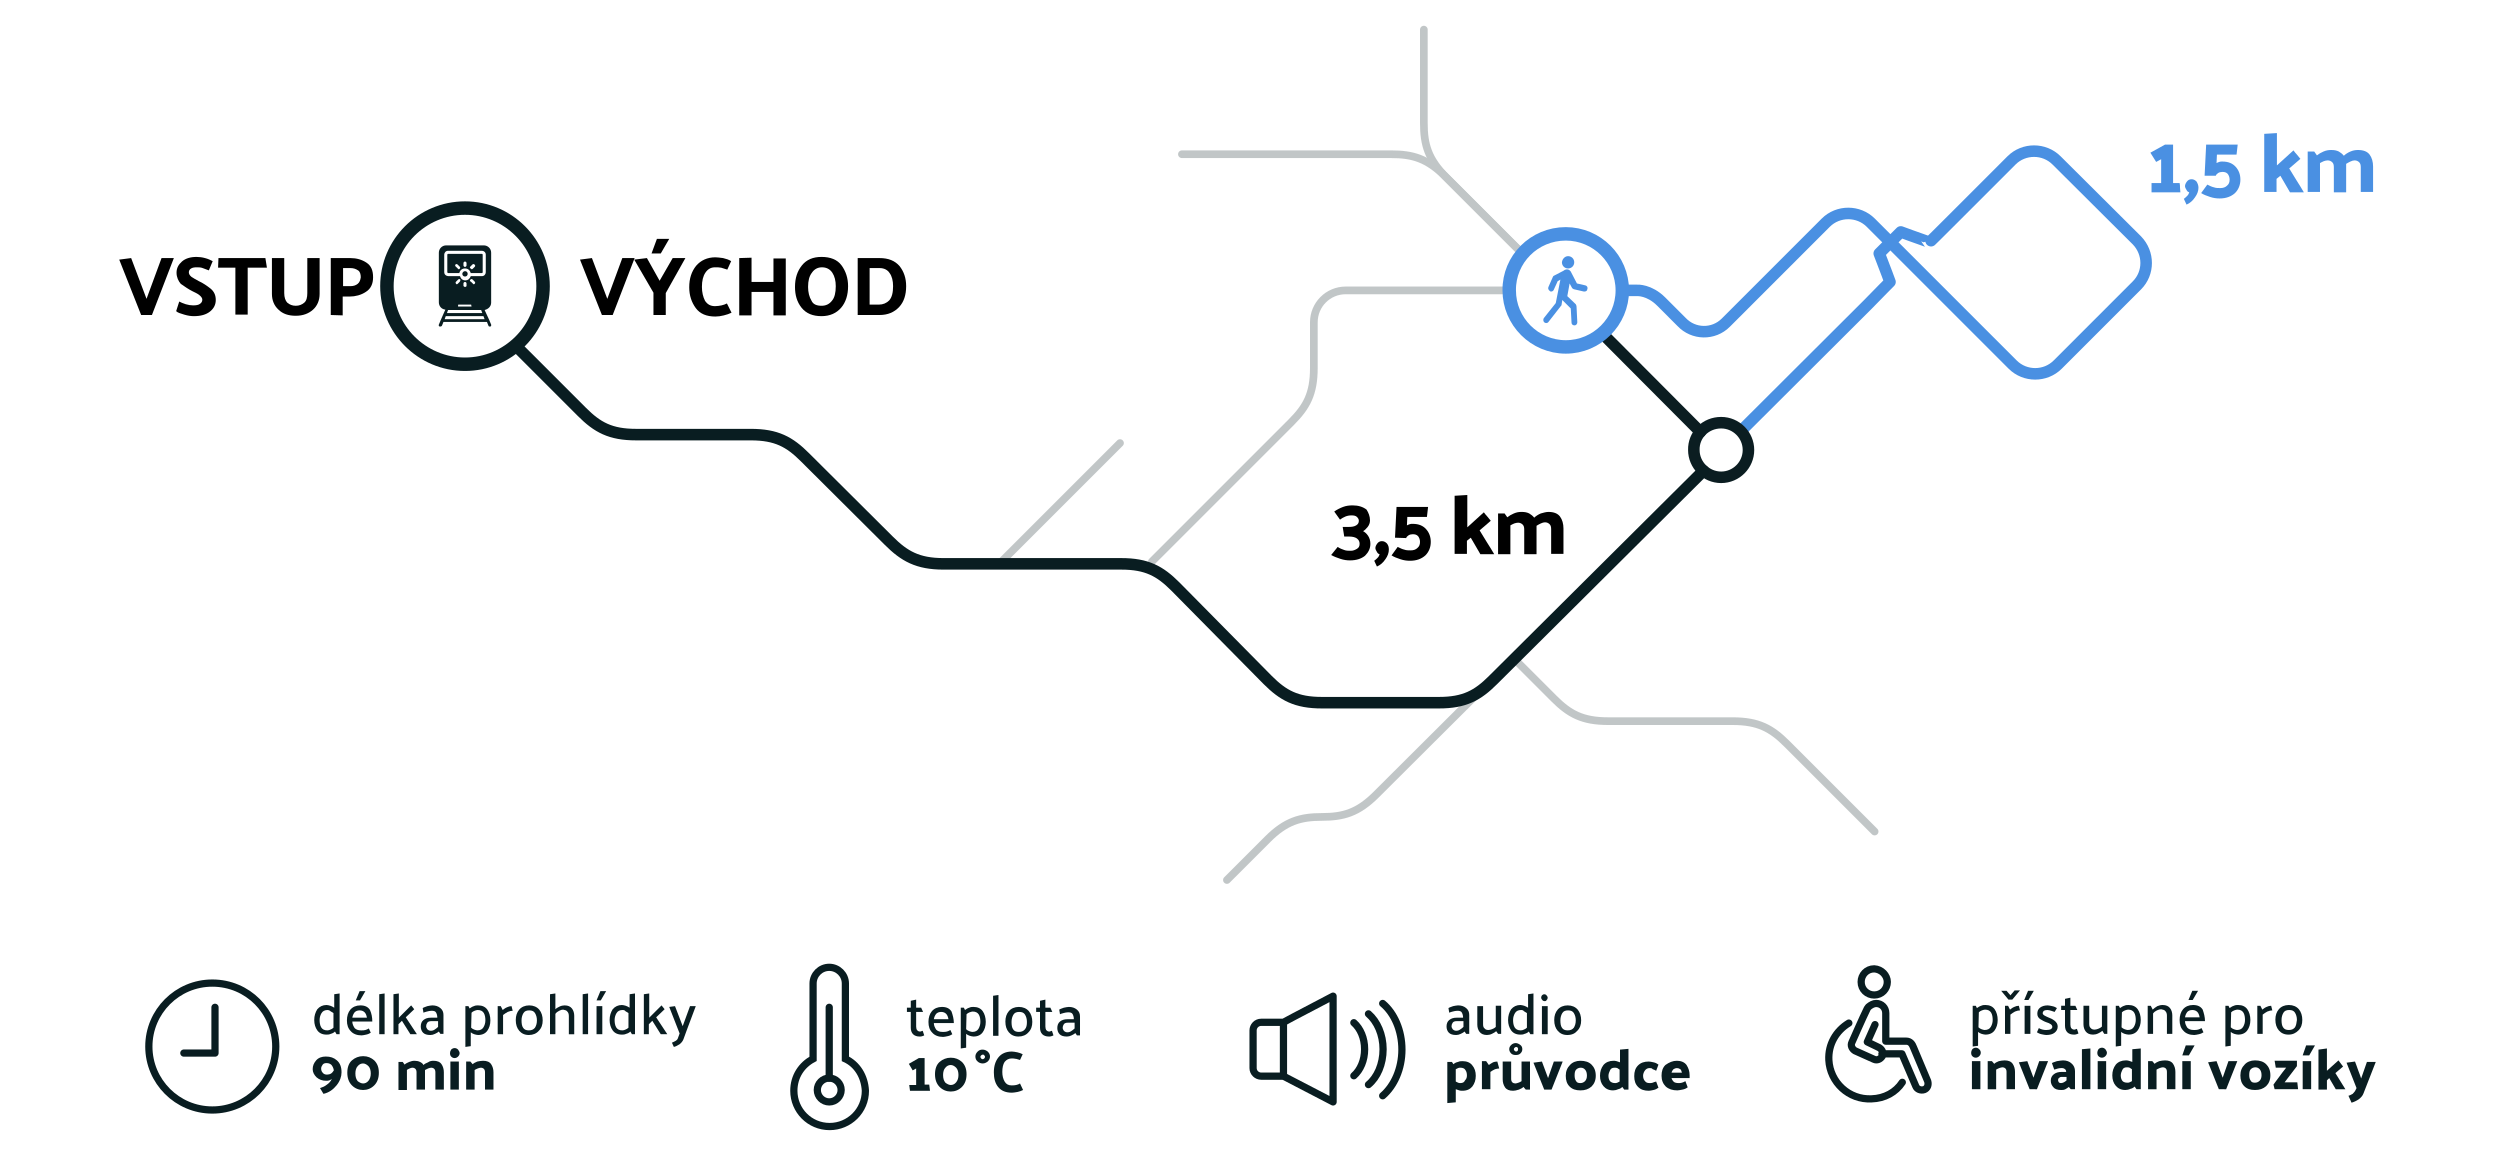 <?xml version="1.0" encoding="utf-8"?>
<!-- Generator: Adobe Illustrator 22.1.0, SVG Export Plug-In . SVG Version: 6.00 Build 0)  -->
<svg version="1.0" id="Layer_1" xmlns="http://www.w3.org/2000/svg" xmlns:xlink="http://www.w3.org/1999/xlink" x="0px" y="0px"
	 width="650px" height="301.5px" viewBox="0 0 650 301.5" style="enable-background:new 0 0 650 301.5;" xml:space="preserve">
<style type="text/css">
	.st0{opacity:0.25;}
	.st1{fill:none;stroke:#091D21;stroke-width:2;stroke-linecap:round;stroke-linejoin:round;stroke-miterlimit:10;}
	
		.st2{opacity:0.25;fill:none;stroke:#091D21;stroke-width:2;stroke-linecap:round;stroke-linejoin:round;stroke-miterlimit:10;enable-background:new    ;}
	.st3{fill:none;stroke:#4A90E2;stroke-width:3;stroke-linejoin:round;stroke-miterlimit:10;}
	.st4{fill:none;stroke:#0B1D21;stroke-width:3;stroke-linecap:round;stroke-linejoin:round;stroke-miterlimit:10;}
	.st5{fill:none;stroke:#0B1D21;stroke-width:3;stroke-miterlimit:10;}
	.st6{fill:none;stroke:#4A90E2;stroke-width:3.5;stroke-miterlimit:10;}
	.st7{fill:#4A90E2;}
	.st8{fill:none;stroke:#091D21;stroke-width:3.5;stroke-miterlimit:10;}
	.st9{fill:none;stroke:#091D21;stroke-width:3;stroke-linecap:round;stroke-linejoin:round;stroke-miterlimit:10;}
	.st10{fill:#091D21;}
	.st11{enable-background:new    ;}
	.st12{fill:none;stroke:#091D21;stroke-width:1.88;stroke-linecap:round;stroke-linejoin:round;stroke-miterlimit:10;}
	.st13{fill:none;stroke:#091D21;stroke-width:1.88;stroke-miterlimit:10;}
</style>
<g class="st0">
	<g>
		<path class="st1" d="M307.3,40.1h22.3h32.1c5.6,0,9.4,1.1,14.1,5.8l0,0l19.9,19.9"/>
	</g>
	<g>
		<path class="st1" d="M396,66.1l-20-20l0,0c-4.7-4.7-5.8-8.5-5.8-14.1V7.7"/>
	</g>
</g>
<path class="st2" d="M299.5,146l36.2-36.2c4-4,5.9-7.4,5.9-14.1V83.8c0-4.6,3.7-8.3,8.3-8.3h42.2"/>
<g>
	<path class="st3" d="M421.8,75.5c0,0,1.7,0,3.9,0c0,0,3.1-0.2,6.2,2.9l5.3,5.3c3.1,3.3,8.3,3.4,11.5,0.2l26-26
		c3.2-3.2,8.5-3.2,11.7,0l36.9,36.9c3.2,3.2,8.5,3.2,11.7,0l20.6-20.6c3.2-3.2,3.2-8.4,0-11.7l-20.9-20.8c-3.2-3.2-8.5-3.2-11.7,0
		l-15.5,15.5c-3.2,3.2-5.9,5.9-5.9,5.8c0-0.1-3.4-1.2-7.4-2.7c0,0,0,0-2.8,2.8s-2.8,2.8-2.8,2.8c1.6,4.1,2.8,7.4,2.8,7.4
		s-2.6,2.6-5.8,5.9l-33.1,33"/>
</g>
<g>
	<line class="st4" x1="442.1" y1="112.3" x2="416.7" y2="86.8"/>
</g>
<path class="st5" d="M447.5,109.9c3.9,0,7.1,3.2,7.1,7.1s-3.2,7.1-7.1,7.1s-7.1-3.2-7.1-7.1C440.3,113,443.5,109.9,447.5,109.9z"/>
<path class="st6" d="M407.1,60.8c8.1,0,14.7,6.6,14.7,14.7s-6.6,14.7-14.7,14.7s-14.7-6.6-14.7-14.7
	C392.3,67.4,398.9,60.8,407.1,60.8z"/>
<g>
	<path class="st7" d="M407.7,66.6c0.9,0,1.6,0.7,1.6,1.6c0,0.9-0.7,1.6-1.6,1.6s-1.6-0.7-1.6-1.6C406.2,67.3,406.9,66.6,407.7,66.6z
		"/>
	<path class="st7" d="M412.2,74.2l-2.2-0.5l-1.5-2.9c0-0.1-0.1-0.1-0.1-0.2l0,0c-0.7-1-1.7-0.4-1.9-0.2l-2.5,1.3
		c-0.2,0.1-0.2,0.2-0.3,0.4l-1.1,2.5c-0.2,0.4,0,0.8,0.4,1.1c0.1,0.1,0.2,0.1,0.3,0.1c0.3,0,0.6-0.2,0.7-0.5l1-2.2l0.7-0.4l-1.2,6.1
		l-3.1,3.9c-0.2,0.3-0.2,0.8,0.1,1.1c0.2,0.1,0.3,0.2,0.5,0.2s0.5-0.1,0.6-0.3l3.2-4.1c0.1-0.1,0.2-0.2,0.2-0.3l0.2-1.3l2.2,2.2
		l0.2,3.7c0,0.4,0.3,0.7,0.8,0.7l0,0c0.4,0,0.7-0.4,0.7-0.8l-0.2-4.1c0-0.2-0.1-0.4-0.2-0.6l-2.2-2.1l0.6-3.3l0.6,1.1
		c0.1,0.2,0.3,0.3,0.5,0.4l2.6,0.6c0.1,0,0.2,0,0.2,0c0.3,0,0.7-0.2,0.7-0.6C412.9,74.7,412.6,74.3,412.2,74.2z"/>
</g>
<path class="st8" d="M120.9,54.1c11.2,0,20.3,9.1,20.3,20.3s-9.1,20.3-20.3,20.3s-20.3-9.1-20.3-20.3
	C100.6,63.2,109.7,54.1,120.9,54.1z"/>
<path class="st9" d="M134.5,90.3l16.8,16.8c4,4,7.4,5.9,14.1,5.9h29.8c6.7,0,10.1,1.9,14.1,5.9l21.8,21.7c4,4,7.5,6,14.2,6h0.5h45.7
	c6.7,0,10.1,1.9,14.1,5.9l24,24.3c4,4,7.4,5.9,14.1,5.9h30.4c6.7,0,10.1-1.9,14.1-5.9l54.7-54.4"/>
<path class="st2" d="M393.7,171.3l10.3,10.3c4,4,7.4,5.9,14.1,5.9l0,0h32.4l0,0c6.7,0,10.1,1.9,14.1,5.9l22.8,22.8"/>
<path class="st2" d="M319,228.8l10.6-10.6l0,0c4.7-4.7,8.5-5.8,14.1-5.8s9.4-1.1,14.1-5.8l0,0l28.6-28.5l-5.6,5.6"/>
<line class="st2" x1="260.4" y1="146" x2="291.2" y2="115.2"/>
<g>
	<path class="st10" d="M120.9,70.5c0.4,0,0.7,0.3,0.7,0.7c0,0.4-0.3,0.7-0.7,0.7c-0.4,0-0.7-0.3-0.7-0.7
		C120.2,70.9,120.5,70.5,120.9,70.5z"/>
	<path class="st10" d="M127.7,84.4l-0.5-1.2l0,0l-1.2-2.6c0.9-0.2,1.7-0.9,1.7-1.9v-13c0-1.1-0.9-1.9-1.9-1.9H116
		c-1.1,0-1.9,0.9-1.9,1.9v12.9c0,1,0.7,1.8,1.7,1.9l-0.5,1.1l0,0l-0.7,1.6l0,0l-0.5,1.2c-0.1,0.2,0,0.4,0.2,0.5c0.1,0,0.1,0,0.2,0
		c0.2,0,0.3-0.1,0.4-0.2l0.4-1h11.3l0.4,1c0.1,0.2,0.2,0.2,0.3,0.2c0.1,0,0.1,0,0.2,0C127.6,84.9,127.8,84.6,127.7,84.4z
		 M115.5,70.8v-4.6c0-0.5,0.4-1,1-1h8.8c0.5,0,1,0.4,1,1v4.6c0,0.5-0.4,1-1,1h-2.9c-0.2,0.6-0.7,1.1-1.4,1.1c-0.7,0-1.2-0.4-1.4-1.1
		h-2.9C115.9,71.8,115.5,71.3,115.5,70.8z M122.5,79.2C122.6,79.2,122.6,79.3,122.5,79.2l0.1,0.5h-3.5v-0.4c0-0.1,0.1-0.1,0.1-0.1
		H122.5z M120.5,74.3v-0.6c0-0.2,0.2-0.4,0.4-0.4s0.4,0.2,0.4,0.4v0.6c0,0.2-0.2,0.3-0.4,0.3S120.5,74.4,120.5,74.3z M122.3,72.7
		c0.2-0.2,0.4-0.2,0.6,0l0.5,0.5c0.2,0.2,0.2,0.4,0,0.6c-0.1,0.1-0.2,0.1-0.2,0.1c-0.1,0-0.2,0-0.2-0.1l-0.5-0.5
		C122.1,73.1,122.1,72.9,122.3,72.7z M119.5,73.3l-0.5,0.5c-0.1,0.1-0.2,0.1-0.2,0.1c-0.1,0-0.2,0-0.2-0.1c-0.2-0.2-0.2-0.4,0-0.6
		l0.5-0.5c0.2-0.2,0.4-0.2,0.6,0C119.7,72.9,119.7,73.1,119.5,73.3z M125.1,80.6l0.3,0.8h-9.2l0.3-0.8H125.1z M115.6,83l0.3-0.8h9.8
		L126,83H115.6z"/>
	<path class="st10" d="M116.5,71h2.9c0.2-0.7,0.7-1.2,1.5-1.2s1.3,0.5,1.5,1.2h2.9c0.1,0,0.2-0.1,0.2-0.2v-4.6
		c0-0.1-0.1-0.2-0.2-0.2h-8.8c-0.1,0-0.2,0.1-0.2,0.2v4.6C116.4,70.9,116.4,71,116.5,71z M122.3,69.3l0.5-0.5c0.2-0.2,0.4-0.2,0.6,0
		c0.2,0.2,0.2,0.4,0,0.6l-0.5,0.5c-0.1,0.1-0.2,0.1-0.2,0.1c-0.1,0-0.2,0-0.2-0.1C122.1,69.7,122.1,69.5,122.3,69.3z M120.5,68.4
		c0-0.2,0.2-0.4,0.4-0.4s0.4,0.2,0.4,0.4V69c0,0.2-0.2,0.4-0.4,0.4s-0.4-0.2-0.4-0.4V68.4z M118.4,68.8c0.2-0.2,0.4-0.2,0.6,0
		l0.5,0.5c0.2,0.2,0.2,0.4,0,0.6c-0.1,0.1-0.2,0.1-0.2,0.1c-0.1,0-0.2,0-0.2-0.1l-0.5-0.5C118.3,69.2,118.3,69,118.4,68.8z"/>
</g>
<g>
	<g>
		<g class="st11">
			<path class="st10" d="M88.3,258.3v10.6h-0.8l-0.4-0.7c-0.3,0.3-0.7,0.5-1.1,0.6c-0.4,0.2-0.8,0.2-1.1,0.2c-1.1,0-1.9-0.4-2.4-1.1
				s-0.8-1.6-0.8-2.7c0-1.1,0.3-2,0.8-2.8c0.6-0.7,1.4-1.1,2.4-1.1c0.3,0,0.6,0.1,1,0.2c0.3,0.1,0.7,0.3,1,0.5v-3.5L88.3,258.3z
				 M85.2,262.6c-0.8,0-1.3,0.3-1.6,0.8c-0.3,0.5-0.5,1.1-0.5,1.8s0.1,1.4,0.4,1.9s0.8,0.8,1.6,0.8c0.3,0,0.6-0.1,0.8-0.2
				c0.3-0.1,0.6-0.3,0.8-0.5v-3.8c-0.3-0.2-0.6-0.4-0.8-0.5C85.7,262.7,85.4,262.6,85.2,262.6z"/>
			<path class="st10" d="M96.8,265.6h-5.2c0,0.7,0.3,1.2,0.6,1.7c0.4,0.4,0.9,0.6,1.7,0.6c0.4,0,0.8,0,1.1-0.1
				c0.3-0.1,0.6-0.2,0.9-0.4l0.5,1.1c-0.3,0.2-0.7,0.4-1.2,0.5c-0.5,0.1-0.9,0.2-1.2,0.2c-1.2,0-2.2-0.4-2.8-1.1
				c-0.7-0.7-1-1.6-1-2.8c0-1.1,0.3-2.1,0.9-2.8s1.5-1.1,2.6-1.1c1.2,0,2,0.4,2.5,1.2C96.6,263.5,96.8,264.5,96.8,265.6z
				 M95.4,264.6c-0.1-0.6-0.3-1.1-0.6-1.4c-0.3-0.3-0.7-0.5-1.3-0.5c-0.6,0-1,0.2-1.3,0.5c-0.3,0.4-0.5,0.8-0.6,1.4H95.4z
				 M93.5,257.7H95l-1.4,2.4h-1.1L93.5,257.7z"/>
			<path class="st10" d="M98.6,268.9v-10.4l1.4-0.2v10.6L98.6,268.9L98.6,268.9z"/>
			<path class="st10" d="M102.3,268.9v-10.4l1.4-0.2v6.3l3.2-3.2l0.8,1l-2.2,2.1l2.9,4.4h-1.7l-2.2-3.5l-0.9,0.9v2.6L102.3,268.9
				L102.3,268.9z"/>
			<path class="st10" d="M109.9,262.1c0.3-0.2,0.7-0.3,1.2-0.5c0.5-0.1,1-0.2,1.3-0.2c0.8,0,1.5,0.2,2.1,0.7s0.8,1.1,0.8,1.8v4.9
				h-0.8c-0.1-0.1-0.1-0.2-0.2-0.3s-0.1-0.2-0.2-0.3c-0.2,0.2-0.6,0.4-1,0.6s-0.8,0.3-1.2,0.3c-0.9,0-1.5-0.2-1.9-0.6
				c-0.4-0.4-0.6-1-0.6-1.6c0-0.7,0.2-1.3,0.7-1.7c0.5-0.4,1.1-0.6,1.9-0.6h1.7c0-0.5-0.1-0.9-0.3-1.3c-0.2-0.4-0.6-0.5-1.2-0.5
				c-0.4,0-0.8,0.1-1.2,0.2c-0.4,0.1-0.7,0.2-0.9,0.3L109.9,262.1z M110.8,266.8c0,0.3,0.1,0.5,0.3,0.8c0.2,0.2,0.5,0.4,0.9,0.4
				s0.7-0.1,1-0.3c0.3-0.2,0.6-0.4,0.9-0.7v-1.5h-1.8c-0.4,0-0.8,0.1-1,0.4C110.9,266.2,110.8,266.5,110.8,266.8z"/>
			<path class="st10" d="M121,272.2v-10.6h0.8l0.3,0.6c0.3-0.2,0.7-0.5,1.1-0.6c0.4-0.2,0.8-0.2,1.1-0.2c1.1,0,1.9,0.4,2.4,1.1
				s0.8,1.7,0.8,2.8c0,1.1-0.3,2-0.8,2.7s-1.3,1.1-2.4,1.1c-0.3,0-0.6-0.1-1-0.2c-0.3-0.1-0.7-0.3-0.9-0.5v3.6L121,272.2z
				 M122.5,267.2c0.2,0.2,0.5,0.4,0.8,0.5c0.3,0.1,0.6,0.2,0.8,0.2c0.8,0,1.3-0.3,1.6-0.8c0.3-0.5,0.5-1.1,0.5-1.8s-0.1-1.4-0.4-1.9
				s-0.8-0.8-1.6-0.8c-0.3,0-0.5,0.1-0.8,0.2c-0.3,0.1-0.6,0.3-0.8,0.5L122.5,267.2L122.5,267.2z"/>
			<path class="st10" d="M129.4,268.9v-7.3h0.8l0.5,1c0.3-0.2,0.6-0.5,1.1-0.7c0.4-0.2,0.8-0.3,1.2-0.3l0.3,1.2
				c-0.4,0-0.8,0.1-1.3,0.3c-0.4,0.2-0.8,0.5-1.2,0.8v5H129.4z"/>
			<path class="st10" d="M137.5,269.1c-1.1,0-1.9-0.4-2.5-1.1s-0.9-1.6-0.9-2.8c0-1.1,0.3-2,0.9-2.7s1.5-1.1,2.6-1.1s2,0.4,2.6,1.1
				s0.9,1.7,0.9,2.8c0,1.1-0.3,2-1,2.7C139.5,268.7,138.6,269.1,137.5,269.1z M139.6,265.3c0-0.8-0.2-1.4-0.5-1.9s-0.8-0.7-1.5-0.7
				s-1.2,0.2-1.5,0.7s-0.5,1.1-0.5,1.9c0,0.8,0.1,1.5,0.4,1.9c0.3,0.5,0.8,0.7,1.5,0.7s1.2-0.2,1.6-0.7
				C139.4,266.7,139.6,266.1,139.6,265.3z"/>
			<path class="st10" d="M144.4,262.4c0.3-0.3,0.7-0.5,1.1-0.7c0.4-0.2,0.9-0.3,1.3-0.3c0.9,0,1.5,0.3,1.9,0.8s0.6,1.2,0.6,1.9v4.8
				h-1.4v-4.7c0-0.5-0.1-0.9-0.4-1.2c-0.2-0.3-0.6-0.4-1.1-0.5c-0.3,0-0.6,0.1-1,0.3c-0.4,0.2-0.7,0.4-1,0.8v5.3H143v-10.4l1.4-0.2
				V262.4z"/>
			<path class="st10" d="M151.5,268.9v-10.4l1.4-0.2v10.6L151.5,268.9L151.5,268.9z"/>
			<path class="st10" d="M155.1,268.9v-7.3h1.5v7.3H155.1z M156.1,257.7h1.5l-1.4,2.4h-1.1L156.1,257.7z"/>
			<path class="st10" d="M165.1,258.3v10.6h-0.8l-0.4-0.7c-0.3,0.3-0.7,0.5-1.1,0.6c-0.4,0.2-0.8,0.2-1.1,0.2
				c-1.1,0-1.9-0.4-2.4-1.1s-0.8-1.6-0.8-2.7c0-1.1,0.3-2,0.8-2.8c0.6-0.7,1.4-1.1,2.4-1.1c0.3,0,0.6,0.1,1,0.2
				c0.3,0.1,0.7,0.3,1,0.5v-3.5L165.1,258.3z M161.9,262.6c-0.8,0-1.3,0.3-1.6,0.8c-0.3,0.5-0.5,1.1-0.5,1.8s0.1,1.4,0.4,1.9
				s0.8,0.8,1.6,0.8c0.3,0,0.6-0.1,0.8-0.2c0.3-0.1,0.6-0.3,0.8-0.5v-3.8c-0.3-0.2-0.6-0.4-0.8-0.5
				C162.5,262.7,162.2,262.6,161.9,262.6z"/>
			<path class="st10" d="M167.4,268.9v-10.4l1.4-0.2v6.3l3.2-3.2l0.8,1l-2.2,2.1l2.9,4.4h-1.7l-2.2-3.5l-0.9,0.9v2.6L167.4,268.9
				L167.4,268.9z"/>
			<path class="st10" d="M176.3,269.8l0.4-1.1l-2.7-6.9l1.5-0.2l2,5.2l1.9-5.2h1.5l-2.4,6.4l-0.8,2.2c-0.2,0.5-0.5,0.9-1,1.3
				c-0.5,0.3-1,0.6-1.5,0.7l-0.5-1.1c0.4-0.2,0.7-0.3,1-0.5C176,270.4,176.2,270.2,176.3,269.8z"/>
			<path class="st10" d="M83.2,282.9c0.6-0.2,1.2-0.4,1.8-0.9c0.6-0.4,1-0.9,1.3-1.5c-0.2,0.2-0.5,0.3-0.7,0.4
				c-0.3,0.1-0.5,0.1-0.8,0.1c-1,0-1.8-0.3-2.5-0.9c-0.6-0.6-1-1.3-1-2.1c0-0.9,0.3-1.6,0.9-2.3c0.6-0.7,1.5-1,2.5-1
				c1.2,0,2.1,0.3,2.9,1c0.8,0.7,1.2,1.7,1.2,3.1c0,1.1-0.4,2.3-1.3,3.4s-2,1.9-3.4,2.2L83.2,282.9z M85,279.4
				c0.4,0,0.8-0.1,1.1-0.3c0.3-0.2,0.5-0.5,0.7-0.8c-0.1-0.6-0.3-1-0.6-1.4c-0.3-0.3-0.7-0.5-1.3-0.5c-0.4,0-0.8,0.1-1,0.4
				c-0.2,0.3-0.4,0.6-0.4,1c0,0.4,0.1,0.8,0.4,1.1C84.1,279.2,84.5,279.4,85,279.4z"/>
			<path class="st10" d="M94.4,274.6c1.2,0,2.1,0.4,2.9,1.1c0.8,0.8,1.2,1.8,1.2,3.2c0,1.4-0.4,2.5-1.2,3.3
				c-0.8,0.8-1.8,1.2-2.9,1.2s-2.1-0.4-2.9-1.2s-1.2-1.9-1.2-3.3s0.4-2.5,1.2-3.2C92.3,275,93.3,274.6,94.4,274.6z M94.4,281.7
				c0.5,0,1-0.2,1.4-0.7s0.6-1.1,0.6-1.9c0-0.8-0.2-1.5-0.6-1.9s-0.9-0.7-1.4-0.7s-1,0.2-1.4,0.7c-0.4,0.4-0.6,1.1-0.6,1.9
				c0,0.9,0.2,1.5,0.6,2C93.4,281.4,93.9,281.7,94.4,281.7z"/>
			<path class="st10" d="M112.7,275.8c1,0,1.7,0.3,2.1,0.9c0.4,0.6,0.6,1.3,0.6,2.1v4.5h-2.2v-4.5c0-0.4-0.1-0.7-0.3-0.9
				c-0.2-0.2-0.5-0.3-0.8-0.3c-0.2,0-0.5,0.1-0.8,0.2c-0.3,0.1-0.5,0.3-0.8,0.4c0,0.1,0,0.2,0,0.3c0,0.1,0,0.2,0,0.3v4.5h-2.2v-4.5
				c0-0.4-0.1-0.7-0.3-0.9c-0.2-0.2-0.5-0.3-0.8-0.3c-0.2,0-0.5,0.1-0.7,0.2c-0.2,0.1-0.5,0.2-0.7,0.4v5.2h-2.2v-7.3h1.1l0.5,0.7
				c0.3-0.3,0.7-0.5,1.2-0.7c0.5-0.2,0.9-0.3,1.4-0.3s1,0.1,1.4,0.3c0.4,0.2,0.7,0.4,0.9,0.8c0.3-0.3,0.7-0.5,1.2-0.7
				C111.7,275.9,112.2,275.8,112.7,275.8z"/>
			<path class="st10" d="M119.5,273.8c0,0.3-0.1,0.6-0.4,0.9c-0.2,0.2-0.5,0.4-0.9,0.4c-0.3,0-0.6-0.1-0.9-0.4
				c-0.2-0.2-0.3-0.5-0.3-0.9c0-0.3,0.1-0.6,0.3-0.9c0.2-0.2,0.5-0.4,0.9-0.4c0.3,0,0.6,0.1,0.9,0.4
				C119.3,273.2,119.5,273.5,119.5,273.8z M119.3,276v7.3h-2.2V276H119.3L119.3,276z"/>
			<path class="st10" d="M125.6,275.8c1,0,1.7,0.3,2.1,0.9c0.4,0.6,0.6,1.3,0.6,2.1v4.5h-2.2v-4.5c0-0.4-0.1-0.7-0.3-0.9
				c-0.2-0.2-0.5-0.3-0.8-0.3c-0.2,0-0.5,0.1-0.8,0.2c-0.3,0.1-0.6,0.3-0.8,0.4v5.1h-2.2V276h1.1l0.6,0.7c0.3-0.3,0.7-0.5,1.2-0.7
				C124.7,275.9,125.1,275.8,125.6,275.8z"/>
		</g>
	</g>
	<g>
		<g>
			<path class="st12" d="M55.2,255.6c-9.1,0-16.5,7.4-16.5,16.5s7.4,16.5,16.5,16.5s16.5-7.4,16.5-16.5S64.4,255.6,55.2,255.6z"/>
			<polyline class="st12" points="47.8,273.8 55.9,273.8 55.9,261.9 			"/>
		</g>
	</g>
</g>
<g>
	<g>
		<g>
			<path class="st12" d="M325.8,272.8v4.9c0,1.2,1,2.1,2.1,2.1h5.8l12.9,6.7V259l-10.1,5.3l-2.8,1.5h-5.8c-1.2,0-2.1,1-2.1,2.1
				V272.8"/>
			<polyline class="st12" points="333.7,265.9 333.7,268.4 333.7,279.7 			"/>
		</g>
		<path class="st12" d="M359.5,284.9c3-2.6,5-7,5-12l0,0c0-5-2-9.5-5-12"/>
		<path class="st12" d="M355.8,282c2.3-1.9,3.8-5.3,3.8-9.2l0,0c0-3.8-1.5-7.2-3.8-9.2"/>
		<path class="st12" d="M352,279.7c1.7-1.5,2.8-4,2.8-6.9l0,0c0-2.9-1.1-5.4-2.8-6.9"/>
	</g>
	<g>
		<g class="st11">
			<path class="st10" d="M376.6,262.1c0.3-0.2,0.7-0.3,1.2-0.5c0.5-0.1,1-0.2,1.3-0.2c0.8,0,1.5,0.2,2.1,0.7s0.8,1.1,0.8,1.8v4.9
				h-0.8c-0.1-0.1-0.1-0.2-0.2-0.3s-0.1-0.2-0.2-0.3c-0.2,0.2-0.6,0.4-1,0.6s-0.8,0.3-1.2,0.3c-0.9,0-1.5-0.2-1.9-0.6
				c-0.4-0.4-0.6-1-0.6-1.6c0-0.7,0.2-1.3,0.7-1.7c0.5-0.4,1.1-0.6,1.9-0.6h1.7c0-0.5-0.1-0.9-0.3-1.3c-0.2-0.4-0.6-0.5-1.2-0.5
				c-0.4,0-0.8,0.1-1.2,0.2c-0.4,0.1-0.7,0.2-0.9,0.3L376.6,262.1z M377.4,266.8c0,0.3,0.1,0.5,0.3,0.8c0.2,0.2,0.5,0.4,0.9,0.4
				s0.7-0.1,1-0.3c0.3-0.2,0.6-0.4,0.9-0.7v-1.5h-1.8c-0.4,0-0.8,0.1-1,0.4C377.5,266.2,377.4,266.5,377.4,266.8z"/>
			<path class="st10" d="M389,268.1c-0.3,0.3-0.7,0.5-1.1,0.7c-0.4,0.2-0.9,0.3-1.3,0.3c-0.9,0-1.5-0.3-1.9-0.8s-0.6-1.2-0.6-1.9
				v-4.8h1.5v4.7c0,0.5,0.1,0.9,0.4,1.1c0.2,0.3,0.6,0.4,1,0.4c0.3,0,0.6-0.1,0.9-0.2s0.7-0.3,1-0.6v-5.5h1.4v7.3h-0.8L389,268.1z"
				/>
			<path class="st10" d="M398.7,258.3v10.6h-0.8l-0.4-0.7c-0.3,0.3-0.7,0.5-1.1,0.6c-0.4,0.2-0.8,0.2-1.1,0.2
				c-1.1,0-1.9-0.4-2.4-1.1s-0.8-1.6-0.8-2.7c0-1.1,0.3-2,0.8-2.8c0.6-0.7,1.4-1.1,2.4-1.1c0.3,0,0.6,0.1,1,0.2
				c0.3,0.1,0.7,0.3,1,0.5v-3.5L398.7,258.3z M395.5,262.6c-0.8,0-1.3,0.3-1.6,0.8c-0.3,0.5-0.5,1.1-0.5,1.8s0.1,1.4,0.4,1.9
				s0.8,0.8,1.6,0.8c0.3,0,0.6-0.1,0.8-0.2c0.3-0.1,0.6-0.3,0.8-0.5v-3.8c-0.3-0.2-0.6-0.4-0.8-0.5
				C396.1,262.7,395.8,262.6,395.5,262.6z"/>
			<path class="st10" d="M401.6,260.3c-0.2,0-0.5-0.1-0.6-0.3c-0.2-0.2-0.3-0.4-0.3-0.6c0-0.2,0.1-0.5,0.2-0.6
				c0.2-0.2,0.4-0.3,0.6-0.3s0.5,0.1,0.6,0.3c0.2,0.2,0.3,0.4,0.3,0.6s-0.1,0.5-0.3,0.6C402.1,260.2,401.9,260.3,401.6,260.3z
				 M400.9,268.9v-7.3h1.5v7.3H400.9z"/>
			<path class="st10" d="M407.5,269.1c-1.1,0-1.9-0.4-2.5-1.1s-0.9-1.6-0.9-2.8c0-1.1,0.3-2,0.9-2.7s1.5-1.1,2.6-1.1s2,0.4,2.6,1.1
				s0.9,1.7,0.9,2.8c0,1.1-0.3,2-1,2.7C409.5,268.7,408.7,269.1,407.5,269.1z M409.7,265.3c0-0.8-0.2-1.4-0.5-1.9s-0.8-0.7-1.5-0.7
				s-1.2,0.2-1.5,0.7s-0.5,1.1-0.5,1.9c0,0.8,0.1,1.5,0.4,1.9c0.3,0.5,0.8,0.7,1.5,0.7s1.2-0.2,1.6-0.7
				C409.5,266.7,409.7,266.1,409.7,265.3z"/>
			<path class="st10" d="M376.4,276.1h1.1l0.4,0.6c0.3-0.3,0.7-0.5,1.2-0.6c0.4-0.2,0.8-0.2,1.2-0.2c1.1,0,2,0.4,2.5,1.1
				c0.6,0.7,0.9,1.6,0.9,2.7s-0.3,2-0.9,2.8c-0.6,0.7-1.4,1.1-2.6,1.1c-0.3,0-0.5,0-0.8-0.1s-0.6-0.2-0.9-0.3v3.4l-2.2,0.2v-10.7
				H376.4z M381.4,279.6c0-0.5-0.1-1-0.4-1.4c-0.2-0.4-0.7-0.6-1.3-0.6c-0.2,0-0.4,0-0.6,0.1s-0.4,0.2-0.6,0.3v3.2
				c0.2,0.1,0.4,0.2,0.6,0.3c0.2,0.1,0.4,0.1,0.6,0.1c0.6,0,1-0.2,1.2-0.7C381.3,280.5,381.4,280.1,381.4,279.6z"/>
			<path class="st10" d="M389.3,276l0.5,1.8c-0.3,0-0.7,0.1-1.1,0.2c-0.4,0.2-0.8,0.4-1.2,0.7v4.5h-2.2v-7.3h1.1l0.7,1
				c0.3-0.2,0.7-0.5,1.1-0.7C388.4,276.1,388.9,276,389.3,276z"/>
			<path class="st10" d="M393.4,283.6c-1,0-1.7-0.3-2.1-0.9s-0.6-1.3-0.6-2.1V276h2.2v4.5c0,0.4,0.1,0.7,0.3,0.9
				c0.2,0.2,0.5,0.3,0.8,0.3c0.2,0,0.5-0.1,0.8-0.2s0.5-0.2,0.8-0.4V276h2.2v7.3h-1.1l-0.6-0.7c-0.3,0.3-0.7,0.5-1.2,0.7
				C394.3,283.5,393.8,283.6,393.4,283.6z M395.8,272.8c0,0.5-0.2,0.8-0.5,1.1c-0.3,0.3-0.7,0.4-1.2,0.4s-0.9-0.1-1.2-0.4
				c-0.3-0.3-0.5-0.7-0.5-1.1c0-0.5,0.2-0.8,0.5-1.1c0.3-0.3,0.7-0.5,1.2-0.5c0.4,0,0.8,0.2,1.2,0.5
				C395.7,272,395.8,272.4,395.8,272.8z M394.7,272.8c0-0.1,0-0.3-0.1-0.4c-0.1-0.1-0.2-0.2-0.4-0.2c-0.1,0-0.3,0.1-0.4,0.2
				c-0.1,0.1-0.2,0.2-0.2,0.4c0,0.2,0.1,0.3,0.2,0.4c0.1,0.1,0.2,0.2,0.4,0.2c0.2,0,0.3-0.1,0.4-0.2
				C394.6,273.1,394.7,273,394.7,272.8z"/>
			<path class="st10" d="M401.5,283.3l-2.8-7l2.2-0.3l1.6,4.3l1.5-4.3h2.3l-2.9,7.3H401.5z"/>
			<path class="st10" d="M410.9,275.8c1.2,0,2.2,0.3,2.9,1c0.7,0.7,1.1,1.6,1.1,2.9c0,1.2-0.4,2.1-1.1,2.8c-0.8,0.7-1.7,1-2.9,1
				c-1.2,0-2.1-0.3-2.8-1c-0.7-0.7-1-1.6-1-2.8c0-1.2,0.4-2.1,1.1-2.8C408.8,276.2,409.8,275.8,410.9,275.8z M410.9,281.6
				c0.5,0,0.9-0.2,1.2-0.5c0.3-0.3,0.5-0.8,0.5-1.4s-0.1-1.1-0.4-1.5s-0.7-0.6-1.2-0.6s-0.9,0.2-1.2,0.5c-0.3,0.3-0.4,0.8-0.4,1.5
				c0,0.6,0.1,1.1,0.4,1.5C410,281.5,410.4,281.6,410.9,281.6z"/>
			<path class="st10" d="M423.4,272.7v10.6h-1.1l-0.5-0.7c-0.3,0.3-0.6,0.5-1.1,0.6c-0.4,0.2-0.9,0.3-1.3,0.3
				c-1.1,0-1.9-0.4-2.5-1.1s-0.9-1.6-0.9-2.7s0.3-2,0.9-2.8c0.6-0.7,1.5-1.1,2.6-1.1c0.2,0,0.5,0,0.8,0.1c0.3,0.1,0.6,0.2,0.9,0.3
				v-3.3L423.4,272.7z M419.9,281.6c0.2,0,0.4,0,0.6-0.1s0.4-0.2,0.6-0.3v-3.1c-0.2-0.1-0.4-0.3-0.6-0.4c-0.2-0.1-0.5-0.1-0.7-0.1
				c-0.6,0-1,0.2-1.2,0.7c-0.2,0.4-0.4,0.9-0.4,1.4s0.1,1,0.4,1.4C418.9,281.4,419.3,281.6,419.9,281.6z"/>
			<path class="st10" d="M428.9,277.7c-0.5,0-0.9,0.2-1.2,0.6c-0.3,0.4-0.5,0.9-0.5,1.4c0,0.6,0.2,1.1,0.5,1.4
				c0.3,0.4,0.7,0.5,1.2,0.5c0.3,0,0.6,0,0.8-0.1c0.2-0.1,0.5-0.2,0.9-0.3l0.6,1.6c-0.4,0.3-0.8,0.5-1.3,0.6s-0.9,0.2-1.2,0.2
				c-1.2,0-2.1-0.3-2.8-1c-0.7-0.7-1-1.6-1-2.8c0-1.2,0.3-2.1,1-2.8c0.7-0.7,1.6-1,2.8-1c0.3,0,0.7,0.1,1.2,0.2s0.9,0.3,1.3,0.6
				l-0.6,1.6c-0.3-0.2-0.6-0.3-0.9-0.4C429.5,277.7,429.2,277.7,428.9,277.7z"/>
			<path class="st10" d="M436,275.8c1.1,0,2,0.4,2.5,1.1c0.5,0.8,0.8,1.6,0.8,2.7v0.7h-4.7c0.1,0.4,0.3,0.7,0.6,1
				c0.3,0.2,0.7,0.3,1.2,0.3c0.3,0,0.6,0,0.9-0.1s0.6-0.2,0.9-0.4l0.6,1.6c-0.4,0.3-0.8,0.5-1.4,0.6c-0.5,0.1-1,0.2-1.3,0.2
				c-1.2,0-2.2-0.3-3-1c-0.7-0.7-1.1-1.6-1.1-2.8c0-1.2,0.3-2.1,1-2.8C434,276.2,434.9,275.8,436,275.8z M436,277.7
				c-0.3,0-0.6,0.1-0.9,0.3c-0.2,0.2-0.4,0.5-0.5,0.9h2.7c-0.1-0.4-0.2-0.7-0.4-0.9C436.6,277.8,436.3,277.7,436,277.7z"/>
		</g>
	</g>
</g>
<g>
	<g>
		<path class="st12" d="M490.7,255.3c0,1.8-1.4,3.4-3.4,3.4c-1.8,0-3.4-1.4-3.4-3.4c0-1.8,1.4-3.4,3.4-3.4
			C489.2,252,490.7,253.6,490.7,255.3z M480.7,266c-3.3,2-5.4,5.5-5.2,9.6c0.3,5.8,5.2,10.4,11.1,10.1c3.4-0.1,6.3-1.7,8-4.3
			 M489.3,274h5.2l0,0l3.6,8.4c0.3,0.8,1.3,1.2,2.2,0.9c0.8-0.3,1.2-1.2,0.9-2.2l-3.7-8.8c-0.3-0.8-0.8-1.6-1.9-1.6h-5.3v-7.3
			c0-1.4-1.1-2.5-2.5-2.5c-0.7,0-1.4,0.4-2,0.9c0,0-0.2,0.3-0.3,0.4c-1.1,2.2-4,8.8-4,8.8c-0.4,0.8,0,1.7,0.8,2.2l4.9,2.2
			c0.8,0.4,1.7,0,2.2-0.8c0.4-0.8,0-1.7-0.8-2.2l-3.1-1.5l2-4.5"/>
	</g>
	<g>
		<g class="st11">
			<path class="st10" d="M512.9,272.1v-10.6h0.8l0.3,0.6c0.3-0.2,0.7-0.5,1.1-0.6c0.4-0.2,0.8-0.2,1.1-0.2c1.1,0,1.9,0.4,2.4,1.1
				c0.5,0.7,0.8,1.7,0.8,2.8s-0.3,2-0.8,2.7c-0.5,0.7-1.3,1.1-2.4,1.1c-0.3,0-0.6-0.1-1-0.2c-0.3-0.1-0.7-0.3-0.9-0.5v3.6
				L512.9,272.1z M514.4,267.1c0.2,0.2,0.5,0.4,0.8,0.5s0.6,0.2,0.8,0.2c0.8,0,1.3-0.3,1.6-0.8c0.3-0.5,0.5-1.1,0.5-1.8
				c0-0.7-0.1-1.4-0.4-1.9s-0.8-0.8-1.6-0.8c-0.2,0-0.5,0.1-0.8,0.2c-0.3,0.1-0.6,0.3-0.8,0.5L514.4,267.1L514.4,267.1z"/>
			<path class="st10" d="M520.3,257.6h1.4c0.2,0.2,0.3,0.4,0.5,0.6s0.4,0.4,0.5,0.6l1.1-1.3h1.4l-2,2.4h-1L520.3,257.6z
				 M521.3,268.8v-7.3h0.8l0.5,1c0.3-0.2,0.6-0.5,1.1-0.7c0.4-0.2,0.8-0.3,1.2-0.3l0.3,1.2c-0.4,0-0.8,0.1-1.3,0.3
				c-0.4,0.2-0.8,0.5-1.2,0.8v5H521.3z"/>
			<path class="st10" d="M526.4,268.8v-7.3h1.5v7.3H526.4z M527.3,257.6h1.5l-1.4,2.4h-1.1L527.3,257.6z"/>
			<path class="st10" d="M534.2,263.1c-0.3-0.1-0.6-0.2-0.9-0.3c-0.3-0.1-0.7-0.2-1-0.2c-0.4,0-0.7,0.1-0.9,0.2
				c-0.2,0.2-0.3,0.4-0.3,0.6c0,0.2,0.1,0.4,0.4,0.6s0.6,0.3,1,0.5c0.6,0.2,1.2,0.5,1.7,0.9c0.5,0.4,0.8,0.9,0.8,1.5
				c0,0.7-0.3,1.2-0.8,1.6c-0.5,0.4-1.2,0.6-2.2,0.6c-0.3,0-0.7-0.1-1.2-0.2c-0.5-0.1-0.9-0.3-1.2-0.5l0.5-1.1
				c0.3,0.2,0.6,0.3,1,0.4c0.3,0.1,0.7,0.1,1,0.1c0.5,0,0.9-0.1,1.1-0.2c0.3-0.2,0.4-0.4,0.4-0.6s-0.1-0.5-0.4-0.7s-0.7-0.4-1.1-0.5
				c-0.6-0.2-1.1-0.5-1.6-0.8c-0.5-0.3-0.8-0.8-0.8-1.4c0-0.7,0.2-1.2,0.7-1.6c0.5-0.4,1.2-0.6,2-0.6c0.3,0,0.7,0.1,1.2,0.2
				s0.9,0.3,1.2,0.5L534.2,263.1z"/>
			<path class="st10" d="M540.4,268.7c-0.1,0.1-0.3,0.1-0.5,0.2s-0.5,0.1-0.7,0.1c-0.7,0-1.3-0.2-1.7-0.6c-0.4-0.4-0.6-1-0.6-1.7
				v-4.1h-1v-1.1h1v-1.8l1.4-0.3v2.1h1.3l0.5,1.1h-1.8v3.8c0,0.4,0.1,0.7,0.2,0.9c0.2,0.2,0.4,0.4,0.8,0.4c0.1,0,0.2,0,0.4-0.1
				c0.1,0,0.2-0.1,0.3-0.1L540.4,268.7z"/>
			<path class="st10" d="M546.6,268c-0.3,0.3-0.7,0.5-1.1,0.7c-0.4,0.2-0.9,0.3-1.3,0.3c-0.9,0-1.5-0.3-1.9-0.8s-0.6-1.2-0.6-1.9
				v-4.8h1.5v4.7c0,0.5,0.1,0.9,0.4,1.1c0.2,0.3,0.6,0.4,1,0.4c0.3,0,0.6-0.1,0.9-0.2c0.3-0.1,0.7-0.3,1-0.6v-5.4h1.4v7.3h-0.8
				L546.6,268z"/>
			<path class="st10" d="M550.1,272.1v-10.6h0.8l0.3,0.6c0.3-0.2,0.7-0.5,1.1-0.6c0.4-0.2,0.8-0.2,1.1-0.2c1.1,0,1.9,0.4,2.4,1.1
				c0.5,0.7,0.8,1.7,0.8,2.8s-0.3,2-0.8,2.7c-0.5,0.7-1.3,1.1-2.4,1.1c-0.3,0-0.6-0.1-1-0.2c-0.3-0.1-0.7-0.3-0.9-0.5v3.6
				L550.1,272.1z M551.6,267.1c0.2,0.2,0.5,0.4,0.8,0.5s0.6,0.2,0.8,0.2c0.8,0,1.3-0.3,1.6-0.8c0.3-0.5,0.5-1.1,0.5-1.8
				c0-0.7-0.1-1.4-0.4-1.9s-0.8-0.8-1.6-0.8c-0.2,0-0.5,0.1-0.8,0.2c-0.3,0.1-0.6,0.3-0.8,0.5L551.6,267.1L551.6,267.1z"/>
			<path class="st10" d="M559.7,262.5c0.3-0.3,0.7-0.6,1.2-0.9c0.5-0.2,0.9-0.3,1.4-0.3c0.9,0,1.5,0.3,1.9,0.8s0.6,1.2,0.6,1.9v4.8
				h-1.4v-4.7c0-0.5-0.1-0.9-0.4-1.2c-0.2-0.3-0.6-0.4-1.1-0.5c-0.3,0-0.7,0.1-1.1,0.3s-0.7,0.4-1,0.8v5.3h-1.4v-7.3h0.8
				L559.7,262.5z"/>
			<path class="st10" d="M573.3,265.5h-5.2c0,0.7,0.3,1.2,0.6,1.7c0.4,0.4,0.9,0.6,1.7,0.6c0.4,0,0.8,0,1.1-0.1
				c0.3-0.1,0.6-0.2,0.9-0.4l0.5,1.1c-0.3,0.2-0.7,0.4-1.2,0.5c-0.5,0.1-0.9,0.2-1.2,0.2c-1.2,0-2.2-0.4-2.8-1.1
				c-0.7-0.7-1-1.6-1-2.8c0-1.1,0.3-2.1,0.9-2.8s1.5-1.1,2.6-1.1c1.2,0,2,0.4,2.5,1.2C573,263.4,573.3,264.4,573.3,265.5z
				 M571.9,264.5c-0.1-0.6-0.3-1.1-0.6-1.4c-0.3-0.3-0.7-0.5-1.3-0.5c-0.6,0-1,0.2-1.3,0.5c-0.3,0.4-0.5,0.8-0.6,1.4H571.9z
				 M570,257.6h1.5l-1.4,2.4H569L570,257.6z"/>
			<path class="st10" d="M578.6,272.1v-10.6h0.8l0.3,0.6c0.3-0.2,0.7-0.5,1.1-0.6c0.4-0.2,0.8-0.2,1.1-0.2c1.1,0,1.9,0.4,2.4,1.1
				c0.5,0.7,0.8,1.7,0.8,2.8s-0.3,2-0.8,2.7c-0.5,0.7-1.3,1.1-2.4,1.1c-0.3,0-0.6-0.1-1-0.2c-0.3-0.1-0.7-0.3-0.9-0.5v3.6
				L578.6,272.1z M580,267.1c0.2,0.2,0.5,0.4,0.8,0.5s0.6,0.2,0.8,0.2c0.8,0,1.3-0.3,1.6-0.8c0.3-0.5,0.5-1.1,0.5-1.8
				c0-0.7-0.1-1.4-0.4-1.9s-0.8-0.8-1.6-0.8c-0.2,0-0.5,0.1-0.8,0.2c-0.3,0.1-0.6,0.3-0.8,0.5L580,267.1L580,267.1z"/>
			<path class="st10" d="M586.9,268.8v-7.3h0.8l0.5,1c0.3-0.2,0.6-0.5,1.1-0.7c0.4-0.2,0.8-0.3,1.2-0.3l0.3,1.2
				c-0.4,0-0.8,0.1-1.3,0.3c-0.4,0.2-0.8,0.5-1.2,0.8v5H586.9z"/>
			<path class="st10" d="M595,269c-1.1,0-1.9-0.4-2.5-1.1c-0.6-0.7-0.9-1.6-0.9-2.8c0-1.1,0.3-2,0.9-2.7s1.5-1.1,2.6-1.1
				s2,0.4,2.6,1.1c0.6,0.7,0.9,1.7,0.9,2.8c0,1.1-0.3,2-1,2.7S596.1,269,595,269z M597.2,265.2c0-0.8-0.2-1.4-0.5-1.9
				s-0.8-0.7-1.5-0.7s-1.2,0.2-1.5,0.7s-0.5,1.1-0.5,1.9s0.1,1.5,0.4,1.9c0.3,0.5,0.8,0.7,1.5,0.7s1.2-0.2,1.6-0.7
				C597,266.6,597.1,266,597.2,265.2z"/>
			<path class="st10" d="M515,273.7c0,0.3-0.1,0.6-0.4,0.9c-0.2,0.2-0.5,0.4-0.9,0.4c-0.3,0-0.6-0.1-0.9-0.4
				c-0.2-0.2-0.3-0.5-0.3-0.9c0-0.3,0.1-0.6,0.3-0.9c0.2-0.2,0.5-0.4,0.9-0.4c0.3,0,0.6,0.1,0.9,0.4
				C514.9,273.1,515,273.4,515,273.7z M514.9,275.9v7.3h-2.2v-7.3L514.9,275.9L514.9,275.9z"/>
			<path class="st10" d="M521.2,275.7c1,0,1.7,0.3,2.1,0.9c0.4,0.6,0.6,1.3,0.6,2.1v4.5h-2.2v-4.5c0-0.4-0.1-0.7-0.3-0.9
				c-0.2-0.2-0.5-0.3-0.8-0.3c-0.2,0-0.5,0.1-0.8,0.2s-0.6,0.3-0.8,0.4v5.1h-2.2v-7.3h1.1l0.6,0.7c0.3-0.3,0.7-0.5,1.2-0.7
				C520.2,275.8,520.7,275.7,521.2,275.7z"/>
			<path class="st10" d="M527.7,283.2l-2.8-7l2.2-0.3l1.6,4.3l1.5-4.3h2.3l-2.9,7.3H527.7z"/>
			<path class="st10" d="M536.4,275.7c0.9,0,1.7,0.3,2.2,0.8c0.6,0.5,0.9,1.2,0.9,2v4.7h-1.1l-0.5-0.6c-0.2,0.2-0.6,0.4-0.9,0.6
				c-0.4,0.2-0.7,0.2-1.1,0.2c-0.9,0-1.6-0.2-2-0.7c-0.4-0.4-0.7-1-0.7-1.7c0-0.8,0.3-1.3,0.8-1.7c0.5-0.4,1.2-0.6,2-0.6h1.2
				c0-0.3-0.1-0.6-0.3-0.7c-0.2-0.2-0.5-0.3-0.8-0.3s-0.7,0-1,0.1c-0.4,0.1-0.7,0.2-1,0.3l-0.6-1.7c0.3-0.2,0.8-0.3,1.3-0.5
				C535.5,275.8,536,275.7,536.4,275.7z M535.9,281.6c0.2,0,0.5-0.1,0.7-0.2s0.5-0.3,0.7-0.5V280H536c-0.3,0-0.5,0.1-0.7,0.3
				c-0.2,0.2-0.2,0.4-0.2,0.6s0.1,0.3,0.2,0.5C535.5,281.6,535.7,281.6,535.9,281.6z"/>
			<path class="st10" d="M543.5,272.6v10.6h-2.2v-10.4L543.5,272.6z"/>
			<path class="st10" d="M547.8,273.7c0,0.3-0.1,0.6-0.4,0.9c-0.2,0.2-0.5,0.4-0.9,0.4c-0.3,0-0.6-0.1-0.9-0.4
				c-0.2-0.2-0.3-0.5-0.3-0.9c0-0.3,0.1-0.6,0.3-0.9c0.2-0.2,0.5-0.4,0.9-0.4c0.3,0,0.6,0.1,0.9,0.4
				C547.6,273.1,547.8,273.4,547.8,273.7z M547.6,275.9v7.3h-2.2v-7.3L547.6,275.9L547.6,275.9z"/>
			<path class="st10" d="M556.6,272.6v10.6h-1.1l-0.5-0.7c-0.3,0.3-0.6,0.5-1.1,0.6c-0.4,0.2-0.9,0.3-1.3,0.3
				c-1.1,0-1.9-0.4-2.5-1.1s-0.9-1.6-0.9-2.7s0.3-2,0.9-2.8c0.6-0.7,1.5-1.1,2.6-1.1c0.2,0,0.5,0,0.8,0.1c0.3,0.1,0.6,0.2,0.9,0.3
				v-3.3L556.6,272.6z M553.1,281.5c0.2,0,0.4,0,0.6-0.1s0.4-0.2,0.6-0.3V278c-0.2-0.1-0.4-0.3-0.6-0.4s-0.5-0.1-0.7-0.1
				c-0.6,0-1,0.2-1.2,0.7c-0.2,0.4-0.4,0.9-0.4,1.4s0.1,1,0.4,1.4C552,281.3,552.5,281.5,553.1,281.5z"/>
			<path class="st10" d="M562.9,275.7c1,0,1.7,0.3,2.1,0.9c0.4,0.6,0.6,1.3,0.6,2.1v4.5h-2.2v-4.5c0-0.4-0.1-0.7-0.3-0.9
				c-0.2-0.2-0.5-0.3-0.8-0.3c-0.2,0-0.5,0.1-0.8,0.2s-0.6,0.3-0.8,0.4v5.1h-2.2v-7.3h1.1l0.6,0.7c0.3-0.3,0.7-0.5,1.2-0.7
				C561.9,275.8,562.4,275.7,562.9,275.7z"/>
			<path class="st10" d="M568.3,271.8h2.3l-1.5,2.6h-1.7L568.3,271.8z M569.6,275.9v7.3h-2.2v-7.3L569.6,275.9L569.6,275.9z"/>
			<path class="st10" d="M576.9,283.2l-2.8-7l2.2-0.3l1.6,4.3l1.5-4.3h2.3l-2.9,7.3H576.9z"/>
			<path class="st10" d="M586.3,275.7c1.2,0,2.2,0.3,2.9,1c0.7,0.7,1.1,1.6,1.1,2.9c0,1.2-0.4,2.1-1.1,2.8c-0.8,0.7-1.7,1-2.9,1
				c-1.2,0-2.1-0.3-2.8-1c-0.7-0.7-1-1.6-1-2.8s0.4-2.1,1.1-2.8C584.2,276.1,585.2,275.7,586.3,275.7z M586.3,281.5
				c0.5,0,0.9-0.2,1.2-0.5c0.3-0.3,0.5-0.8,0.5-1.4s-0.1-1.1-0.4-1.5s-0.7-0.6-1.2-0.6s-0.9,0.2-1.2,0.5c-0.3,0.3-0.4,0.8-0.4,1.5
				c0,0.6,0.1,1.1,0.4,1.5C585.4,281.4,585.8,281.5,586.3,281.5z"/>
			<path class="st10" d="M597.2,277.2c-0.5,0.7-1.1,1.4-1.6,2.1c-0.5,0.7-1.1,1.4-1.6,2.1h3.3l0.2,1.8h-6.1l-0.3-1.2
				c0.4-0.6,0.9-1.2,1.4-1.9c0.5-0.7,1.1-1.5,1.9-2.5h-2.7l-0.3-1.8h5.8L597.2,277.2z"/>
			<path class="st10" d="M599.6,271.8h2.3l-1.5,2.6h-1.7L599.6,271.8z M600.9,275.9v7.3h-2.2v-7.3L600.9,275.9L600.9,275.9z"/>
			<path class="st10" d="M605,272.6v5.8l3-2.7c0.2,0.3,0.4,0.5,0.6,0.8c0.2,0.3,0.4,0.5,0.6,0.8l-2,1.7c0.4,0.7,0.9,1.4,1.3,2.1
				s0.9,1.4,1.3,2.1h-2.5l-1.7-2.9c-0.1,0.1-0.2,0.2-0.3,0.3c-0.1,0.1-0.2,0.2-0.3,0.3v2.4h-2.2v-10.4L605,272.6z"/>
			<path class="st10" d="M612.4,283.5l0.3-0.6l-2.6-6.6l2.2-0.3c0.3,0.7,0.5,1.4,0.8,2.2c0.3,0.7,0.5,1.4,0.8,2.2l1.5-4.3h2.3
				l-3.2,8.2c-0.2,0.6-0.7,1.1-1.2,1.5c-0.6,0.4-1.2,0.7-1.9,0.9l-0.8-1.8c0.4-0.1,0.7-0.3,1.1-0.5C612,284,612.3,283.8,612.4,283.5
				z"/>
		</g>
	</g>
</g>
<g>
	<g>
		<g class="st11">
			<path class="st10" d="M240.3,269.2c-0.1,0.1-0.3,0.1-0.5,0.2s-0.5,0.1-0.7,0.1c-0.7,0-1.3-0.2-1.7-0.6c-0.4-0.4-0.6-1-0.6-1.7
				v-4.1h-1V262h1v-1.8l1.4-0.3v2.1h1.3l0.5,1.1h-1.8v3.8c0,0.4,0.1,0.7,0.2,0.9c0.2,0.2,0.4,0.4,0.8,0.4c0.1,0,0.2,0,0.4-0.1
				c0.1,0,0.2-0.1,0.3-0.1L240.3,269.2z"/>
			<path class="st10" d="M248,266h-5.2c0,0.7,0.3,1.2,0.6,1.7c0.4,0.4,0.9,0.6,1.7,0.6c0.4,0,0.8,0,1.1-0.1c0.3-0.1,0.6-0.2,0.9-0.4
				l0.5,1.1c-0.3,0.2-0.7,0.4-1.2,0.5c-0.5,0.1-0.9,0.2-1.2,0.2c-1.2,0-2.2-0.4-2.8-1.1c-0.7-0.7-1-1.6-1-2.8c0-1.1,0.3-2.1,0.9-2.8
				s1.5-1.1,2.6-1.1c1.2,0,2,0.4,2.5,1.2C247.7,263.9,248,264.9,248,266z M246.6,265c-0.1-0.6-0.3-1.1-0.6-1.4
				c-0.3-0.3-0.7-0.5-1.3-0.5c-0.6,0-1,0.2-1.3,0.5c-0.3,0.4-0.5,0.8-0.6,1.4H246.6z"/>
			<path class="st10" d="M249.8,272.6V262h0.8l0.3,0.6c0.3-0.2,0.7-0.5,1.1-0.6c0.4-0.2,0.8-0.2,1.1-0.2c1.1,0,1.9,0.4,2.4,1.1
				c0.5,0.7,0.8,1.7,0.8,2.8s-0.3,2-0.8,2.7c-0.5,0.7-1.3,1.1-2.4,1.1c-0.3,0-0.6-0.1-1-0.2c-0.3-0.1-0.7-0.3-0.9-0.5v3.6
				L249.8,272.6z M251.2,267.6c0.2,0.2,0.5,0.4,0.8,0.5s0.6,0.2,0.8,0.2c0.8,0,1.3-0.3,1.6-0.8c0.3-0.5,0.5-1.1,0.5-1.8
				c0-0.7-0.1-1.4-0.4-1.9s-0.8-0.8-1.6-0.8c-0.2,0-0.5,0.1-0.8,0.2c-0.3,0.1-0.6,0.3-0.8,0.5L251.2,267.6L251.2,267.6z"/>
			<path class="st10" d="M258.2,269.3v-10.4l1.4-0.2v10.6L258.2,269.3L258.2,269.3z"/>
			<path class="st10" d="M264.8,269.5c-1.1,0-1.9-0.4-2.5-1.1c-0.6-0.7-0.9-1.6-0.9-2.8c0-1.1,0.3-2,0.9-2.7s1.5-1.1,2.6-1.1
				s2,0.4,2.6,1.1c0.6,0.7,0.9,1.7,0.9,2.8c0,1.1-0.3,2-1,2.7C266.8,269.1,265.9,269.5,264.8,269.5z M267,265.7
				c0-0.8-0.2-1.4-0.5-1.9s-0.8-0.7-1.5-0.7s-1.2,0.2-1.5,0.7s-0.5,1.1-0.5,1.9s0.1,1.5,0.4,1.9c0.3,0.5,0.8,0.7,1.5,0.7
				s1.2-0.2,1.6-0.7S267,266.5,267,265.7z"/>
			<path class="st10" d="M273.9,269.2c-0.1,0.1-0.3,0.1-0.5,0.2s-0.5,0.1-0.7,0.1c-0.7,0-1.3-0.2-1.7-0.6c-0.4-0.4-0.6-1-0.6-1.7
				v-4.1h-1V262h1v-1.8l1.4-0.3v2.1h1.3l0.5,1.1h-1.8v3.8c0,0.4,0.1,0.7,0.2,0.9c0.2,0.2,0.4,0.4,0.8,0.4c0.1,0,0.2,0,0.4-0.1
				c0.1,0,0.2-0.1,0.3-0.1L273.9,269.2z"/>
			<path class="st10" d="M275.4,262.5c0.3-0.2,0.7-0.3,1.2-0.5c0.5-0.1,1-0.2,1.3-0.2c0.8,0,1.5,0.2,2.1,0.7s0.8,1.1,0.8,1.8v4.9
				H280c-0.1-0.1-0.1-0.2-0.2-0.3s-0.1-0.2-0.2-0.3c-0.2,0.2-0.6,0.4-1,0.6c-0.4,0.2-0.8,0.3-1.2,0.3c-0.9,0-1.5-0.2-1.9-0.6
				s-0.6-1-0.6-1.6c0-0.7,0.2-1.3,0.7-1.7c0.5-0.4,1.1-0.6,1.9-0.6h1.7c0-0.5-0.1-0.9-0.3-1.3c-0.2-0.4-0.6-0.5-1.2-0.5
				c-0.4,0-0.8,0.1-1.2,0.2c-0.4,0.1-0.7,0.2-0.9,0.3L275.4,262.5z M276.3,267.2c0,0.3,0.1,0.5,0.3,0.8c0.2,0.2,0.5,0.4,0.9,0.4
				s0.7-0.1,1-0.3c0.3-0.2,0.6-0.4,0.9-0.7v-1.5h-1.8c-0.4,0-0.8,0.1-1,0.4C276.4,266.6,276.3,266.9,276.3,267.2z"/>
			<path class="st10" d="M236.4,282.1h1.8v-4.3l-0.9,0.5l-1-1.7l2.6-1.5h1.5v6.9h1.2c0,0.3,0.1,0.5,0.1,0.8s0.1,0.5,0.1,0.8h-5.2
				L236.4,282.1z"/>
			<path class="st10" d="M247.2,275c1.2,0,2.1,0.4,2.9,1.1c0.8,0.8,1.2,1.8,1.2,3.2s-0.4,2.5-1.2,3.3c-0.8,0.8-1.8,1.2-2.9,1.2
				s-2.1-0.4-2.9-1.2c-0.8-0.8-1.2-1.9-1.2-3.3s0.4-2.5,1.2-3.2C245.1,275.4,246.1,275,247.2,275z M247.2,282.1c0.5,0,1-0.2,1.4-0.7
				s0.6-1.1,0.6-1.9s-0.2-1.5-0.6-1.9s-0.9-0.7-1.4-0.7s-1,0.2-1.4,0.7c-0.4,0.4-0.6,1.1-0.6,1.9c0,0.9,0.2,1.5,0.6,2
				C246.2,281.8,246.7,282.1,247.2,282.1z"/>
			<path class="st10" d="M257.4,274.7c0,0.5-0.2,0.9-0.6,1.3c-0.4,0.3-0.8,0.5-1.3,0.5s-1-0.2-1.3-0.5c-0.4-0.3-0.6-0.8-0.6-1.3
				s0.2-0.9,0.6-1.3s0.8-0.5,1.3-0.5s0.9,0.2,1.3,0.5C257.2,273.8,257.4,274.2,257.4,274.7z M255.5,274.2c-0.1,0-0.3,0.1-0.4,0.2
				s-0.2,0.2-0.2,0.4c0,0.1,0.1,0.3,0.2,0.4s0.2,0.2,0.4,0.2c0.1,0,0.3-0.1,0.4-0.2s0.2-0.2,0.2-0.4c0-0.1,0-0.3-0.2-0.4
				C255.8,274.2,255.7,274.2,255.5,274.2z"/>
			<path class="st10" d="M263,275.2c-0.7,0-1.3,0.3-1.8,0.9c-0.4,0.6-0.6,1.5-0.6,2.6c0,1,0.2,1.8,0.6,2.5s1,1,1.8,1
				c0.4,0,0.8,0,1.2-0.1c0.4-0.1,0.7-0.2,1-0.4l0.8,1.7c-0.4,0.2-0.9,0.4-1.4,0.5c-0.6,0.1-1.1,0.2-1.5,0.2c-1.6,0-2.8-0.5-3.6-1.5
				c-0.8-1-1.1-2.3-1.1-3.8c0-1.6,0.4-2.9,1.2-3.9c0.8-1,2-1.5,3.5-1.5c0.4,0,0.8,0.1,1.4,0.2c0.5,0.1,1,0.3,1.4,0.5l-0.7,1.5
				c-0.5-0.1-0.8-0.3-1.1-0.3C263.7,275.2,263.4,275.2,263,275.2z"/>
		</g>
	</g>
	<g>
		<g>
			<path class="st13" d="M215.6,280.3c1.7,0,3.1,1.4,3.1,3.1s-1.4,3.1-3.1,3.1s-3.1-1.4-3.1-3.1
				C212.5,281.7,213.9,280.3,215.6,280.3z"/>
			<path class="st13" d="M219.8,275.3v-19.6c0-2.3-1.9-4.2-4.2-4.2c-2.3,0-4.2,1.9-4.2,4.2v19.6c-3,1.6-5,4.6-5,8.3
				c0,5.1,4.1,9.3,9.3,9.3c5.1,0,9.3-4.1,9.3-9.3C224.8,279.8,222.8,276.7,219.8,275.3z"/>
			<line class="st12" x1="215.6" y1="261.9" x2="215.6" y2="280.3"/>
		</g>
	</g>
</g>
<g>
	<path d="M156.5,81.9l-5.7-14.4l3.1-0.4l4,10.6l3.9-10.6h3.2l-5.7,14.8C159.3,81.9,156.5,81.9,156.5,81.9z"/>
	<path d="M169.9,81.9v-5.8l-5-8.6l3.3-0.4l3.3,5.9l3.4-5.9h3.3l-5.1,9.1v5.7C173.1,81.9,169.9,81.9,169.9,81.9z M170.8,62.1h3.2
		l-2.2,3.8h-2.4L170.8,62.1z"/>
	<path d="M185.9,69.5c-1.1,0-1.9,0.5-2.5,1.4s-0.9,2.1-0.9,3.7c0,1.4,0.3,2.6,0.8,3.6c0.6,0.9,1.4,1.4,2.6,1.4
		c0.6,0,1.2-0.1,1.7-0.2s1-0.3,1.4-0.5l1.2,2.4c-0.6,0.3-1.2,0.5-2,0.7c-0.8,0.2-1.5,0.3-2.2,0.3c-2.3,0-4-0.7-5.1-2.2
		s-1.7-3.3-1.7-5.4c0-2.3,0.6-4.1,1.8-5.6c1.2-1.4,2.9-2.2,5-2.2c0.5,0,1.2,0.1,2,0.2c0.8,0.2,1.5,0.4,2.1,0.8l-1,2.2
		c-0.7-0.2-1.2-0.4-1.6-0.5C187,69.5,186.5,69.5,185.9,69.5z"/>
	<path d="M195.4,67v6.3h5.7v-6.1h3.2V82h-3.2v-6.1h-5.7V82h-3.2V67.1L195.4,67z"/>
	<path d="M213.6,66.8c2.3,0,4.1,0.7,5.2,2.2s1.7,3.3,1.7,5.4c0,2.3-0.6,4.2-1.8,5.6c-1.2,1.4-2.9,2.2-5.1,2.2c-2.3,0-4-0.7-5.2-2.2
		s-1.7-3.3-1.7-5.4c0-2.3,0.6-4.1,1.8-5.6C209.7,67.5,211.4,66.8,213.6,66.8z M213.6,79.5c1.1,0,2-0.4,2.7-1.3c0.7-0.8,1-2.1,1-3.8
		c0-1.4-0.3-2.6-0.9-3.5s-1.5-1.4-2.7-1.4c-1.1,0-2,0.5-2.6,1.4c-0.7,0.9-1,2.1-1,3.7c0,1.4,0.3,2.6,0.9,3.6
		C211.4,79.1,212.3,79.5,213.6,79.5z"/>
	<path d="M228.7,81.9H223V67.1h5.7c2.3,0,4,0.7,5.2,2.1c1.1,1.4,1.7,3.1,1.7,5.2c0,2.3-0.6,4.1-1.8,5.4
		C232.5,81.2,230.8,81.9,228.7,81.9z M228.7,69.7h-2.6v9.5h2.4c1.1,0,2-0.4,2.7-1.1c0.7-0.8,1-2,1-3.7c0-1.4-0.3-2.6-0.9-3.4
		C230.8,70.2,229.9,69.7,228.7,69.7z"/>
</g>
<g>
	<path d="M36.7,81.9L31,67.5l3.1-0.4l4,10.6L42,67.1h3.2l-5.7,14.8C39.5,81.9,36.7,81.9,36.7,81.9z"/>
	<path d="M45.9,70.9c0-1.2,0.5-2.1,1.4-2.9s2.2-1.2,3.8-1.2c0.7,0,1.5,0.1,2.2,0.3c0.8,0.2,1.4,0.5,2,0.8l-1,2.4
		c-0.6-0.2-1.1-0.4-1.6-0.6s-1-0.2-1.6-0.2s-1.1,0.1-1.4,0.3c-0.4,0.2-0.6,0.6-0.6,1c0,0.4,0.2,0.8,0.7,1.2c0.5,0.3,1.1,0.7,1.9,1.1
		c1.1,0.5,2.1,1.2,3,1.9c1,0.8,1.4,1.8,1.4,3s-0.5,2.2-1.5,3s-2.4,1.2-4.2,1.2c-0.7,0-1.5-0.1-2.5-0.4s-1.7-0.5-2.1-0.9l0.8-2.5
		c0.4,0.2,1,0.5,1.7,0.7s1.3,0.3,1.9,0.3c0.8,0,1.4-0.1,1.8-0.4s0.6-0.6,0.6-1.1c0-0.4-0.3-0.8-0.8-1.2s-1.2-0.7-1.8-1
		c-1-0.5-2-1.2-3-1.9C46.4,73.1,45.9,72.1,45.9,70.9z"/>
	<path d="M56.8,67.1H69l0.4,2.5h-5v12.2h-3.2V69.6h-4.5L56.8,67.1L56.8,67.1z"/>
	<path d="M73.9,67.1v9.1c0,1.1,0.3,2,0.8,2.5c0.6,0.5,1.3,0.8,2.2,0.8c0.9,0,1.6-0.3,2.2-0.8s0.8-1.4,0.8-2.5v-9.1h3.2v9.3
		c0,1.7-0.6,3.1-1.7,4.1s-2.6,1.6-4.5,1.6s-3.4-0.5-4.5-1.6c-1.1-1-1.7-2.4-1.7-4.1v-9.3H73.9z"/>
	<path d="M86,81.9V67.1h5.1c1.6,0,3,0.4,4.2,1.2c1.2,0.8,1.7,2,1.7,3.8c0,1.7-0.6,3-1.9,3.8c-1.2,0.8-2.7,1.2-4.2,1.2h-1.8V82
		L86,81.9L86,81.9z M91.1,69.7h-1.9v4.7h1.9c0.8,0,1.4-0.2,1.9-0.6c0.5-0.4,0.7-1,0.8-1.7c0-0.8-0.2-1.5-0.7-1.8
		C92.5,69.9,91.9,69.7,91.1,69.7z"/>
</g>
<g>
	<path d="M356.2,135.3c0,0.6-0.2,1.2-0.6,1.7s-0.8,0.9-1.2,1.1c0.4,0.2,0.9,0.6,1.3,1.2c0.4,0.6,0.6,1.3,0.6,2.1
		c0,1.2-0.5,2.2-1.4,3.1c-1,0.8-2.3,1.2-3.9,1.2c-0.8,0-1.6-0.1-2.5-0.4s-1.7-0.6-2.4-1l1.7-2.1c0.6,0.4,1.1,0.6,1.7,0.8
		c0.5,0.2,1.1,0.2,1.7,0.2s1.1-0.2,1.6-0.5c0.5-0.3,0.7-0.7,0.7-1.3s-0.2-1-0.7-1.4c-0.4-0.3-1.1-0.5-2-0.5h-1.3l-0.4-2.5h1.6
		c0.8,0,1.4-0.1,1.9-0.4c0.5-0.3,0.7-0.7,0.7-1.2c0-0.4-0.2-0.7-0.5-1c-0.3-0.3-0.8-0.4-1.4-0.4s-1.1,0.1-1.6,0.3
		c-0.5,0.2-1,0.5-1.4,0.8l-1.5-2.1c0.7-0.5,1.5-0.9,2.3-1.2c0.8-0.3,1.6-0.4,2.5-0.4c1.5,0,2.7,0.4,3.6,1.1
		C355.8,133.3,356.2,134.2,356.2,135.3z"/>
	<path d="M361.1,142.9c0,0.8-0.3,1.7-0.9,2.5c-0.6,0.9-1.3,1.5-2.2,1.9l-0.7-1.5c0.3-0.2,0.6-0.5,0.9-0.8s0.4-0.6,0.5-0.9
		c-0.3-0.1-0.5-0.2-0.7-0.6c-0.2-0.3-0.4-0.7-0.4-1c0-0.4,0.2-0.8,0.5-1.2c0.3-0.4,0.7-0.6,1.2-0.6s0.9,0.2,1.3,0.6
		C361,141.8,361.1,142.3,361.1,142.9z"/>
	<path d="M362.7,139.8l0.4-8h8.2l-0.3,2.6h-5.1l-0.1,2.2c0.2-0.1,0.4-0.2,0.7-0.3c0.2-0.1,0.5-0.1,0.8-0.1c1.6,0,2.7,0.5,3.5,1.4
		c0.8,0.9,1.2,2,1.2,3.3c0,1.4-0.5,2.6-1.4,3.5c-1,0.9-2.3,1.4-4,1.4c-0.8,0-1.6-0.1-2.5-0.4c-0.9-0.3-1.7-0.6-2.3-1l1.6-2.2
		c0.6,0.3,1.2,0.6,1.7,0.7c0.5,0.2,1.1,0.2,1.7,0.2c0.7,0,1.3-0.2,1.7-0.6c0.5-0.4,0.7-0.9,0.7-1.6c0-0.6-0.2-1.1-0.5-1.5
		c-0.4-0.4-0.8-0.5-1.4-0.5c-0.4,0-0.8,0.1-1.1,0.3c-0.3,0.2-0.5,0.4-0.6,0.7L362.7,139.8L362.7,139.8z"/>
	<path d="M381.5,128.7v8.4l4.3-3.9c0.3,0.4,0.6,0.8,0.9,1.1c0.3,0.4,0.6,0.7,0.9,1.1l-2.9,2.5c0.6,1,1.3,2.1,1.9,3.1s1.3,2,1.9,3.1
		h-3.6l-2.5-4.3c-0.2,0.1-0.3,0.3-0.5,0.4c-0.2,0.1-0.3,0.3-0.5,0.4v3.4h-3.2v-15.1L381.5,128.7z"/>
	<path d="M402.6,133.1c1.4,0,2.4,0.4,3,1.2c0.6,0.8,0.9,1.9,0.9,3.1v6.6h-3.2v-6.4c0-0.6-0.1-1-0.4-1.3s-0.7-0.5-1.2-0.5
		c-0.3,0-0.7,0.1-1.1,0.3s-0.8,0.4-1.1,0.6c0,0.1,0,0.3,0,0.4s0,0.2,0,0.4v6.6h-3.2v-6.4c0-0.6-0.1-1-0.4-1.3
		c-0.3-0.3-0.7-0.5-1.2-0.5c-0.3,0-0.7,0.1-1,0.2c-0.4,0.2-0.7,0.3-1,0.5v7.5h-3.2v-10.6h1.7l0.7,1c0.5-0.4,1-0.7,1.7-1
		s1.3-0.4,2-0.4c0.8,0,1.4,0.1,2,0.4c0.5,0.3,0.9,0.6,1.3,1.1c0.4-0.4,1-0.8,1.7-1.1C401.3,133.3,402,133.1,402.6,133.1z"/>
</g>
<g>
	<path class="st7" d="M559.4,47.6h2.5v-6.2l-1.3,0.7l-1.5-2.4l3.8-2.1h2.1v10h1.7c0.1,0.4,0.1,0.8,0.1,1.2s0.1,0.8,0.1,1.2h-7.5
		L559.4,47.6z"/>
	<path class="st7" d="M571.6,48.8c0,0.8-0.3,1.7-0.9,2.5c-0.6,0.9-1.3,1.5-2.2,1.9l-0.7-1.5c0.3-0.2,0.6-0.5,0.9-0.8
		c0.3-0.3,0.4-0.6,0.5-0.9c-0.3-0.1-0.5-0.2-0.7-0.6c-0.2-0.3-0.4-0.7-0.4-1c0-0.4,0.2-0.8,0.5-1.2c0.3-0.4,0.7-0.6,1.2-0.6
		s0.9,0.2,1.3,0.6C571.4,47.7,571.6,48.2,571.6,48.8z"/>
	<path class="st7" d="M573.2,45.6l0.4-8h8.2l-0.3,2.6h-5.1l-0.1,2.2c0.2-0.1,0.4-0.2,0.7-0.3c0.2-0.1,0.5-0.1,0.8-0.1
		c1.6,0,2.7,0.5,3.5,1.4s1.2,2,1.2,3.3c0,1.4-0.5,2.6-1.4,3.5c-1,0.9-2.3,1.4-4,1.4c-0.8,0-1.6-0.1-2.5-0.4s-1.7-0.6-2.3-1l1.6-2.2
		c0.6,0.3,1.2,0.6,1.7,0.7c0.5,0.2,1.1,0.2,1.7,0.2c0.7,0,1.3-0.2,1.7-0.6c0.5-0.4,0.7-0.9,0.7-1.6c0-0.6-0.2-1.1-0.5-1.5
		c-0.4-0.4-0.8-0.5-1.4-0.5c-0.4,0-0.8,0.1-1.1,0.3c-0.3,0.2-0.5,0.4-0.6,0.7h-2.9V45.6z"/>
	<path class="st7" d="M592,34.6V43l4.3-3.9c0.3,0.4,0.6,0.8,0.9,1.1c0.3,0.4,0.6,0.7,0.9,1.1l-2.9,2.5c0.6,1,1.3,2.1,1.9,3.1
		s1.3,2,1.9,3.1h-3.6l-2.5-4.3c-0.2,0.1-0.3,0.3-0.5,0.4c-0.2,0.1-0.3,0.3-0.5,0.4v3.4h-3.2V34.8L592,34.6z"/>
	<path class="st7" d="M613.1,39c1.4,0,2.4,0.4,3,1.2s0.9,1.9,0.9,3.1v6.6h-3.2v-6.4c0-0.6-0.1-1-0.4-1.3s-0.7-0.5-1.2-0.5
		c-0.3,0-0.7,0.1-1.1,0.3c-0.4,0.2-0.8,0.4-1.1,0.6c0,0.1,0,0.3,0,0.4s0,0.2,0,0.4V50h-3.2v-6.5c0-0.6-0.1-1-0.4-1.3
		s-0.7-0.5-1.2-0.5c-0.3,0-0.7,0.1-1,0.2c-0.4,0.2-0.7,0.3-1,0.5v7.5H600V39.4h1.7l0.7,1c0.5-0.4,1-0.7,1.7-1c0.7-0.3,1.3-0.4,2-0.4
		c0.8,0,1.4,0.1,2,0.4c0.5,0.3,0.9,0.6,1.3,1.1c0.4-0.4,1-0.8,1.7-1.1C611.8,39.1,612.4,39,613.1,39z"/>
</g>
</svg>
